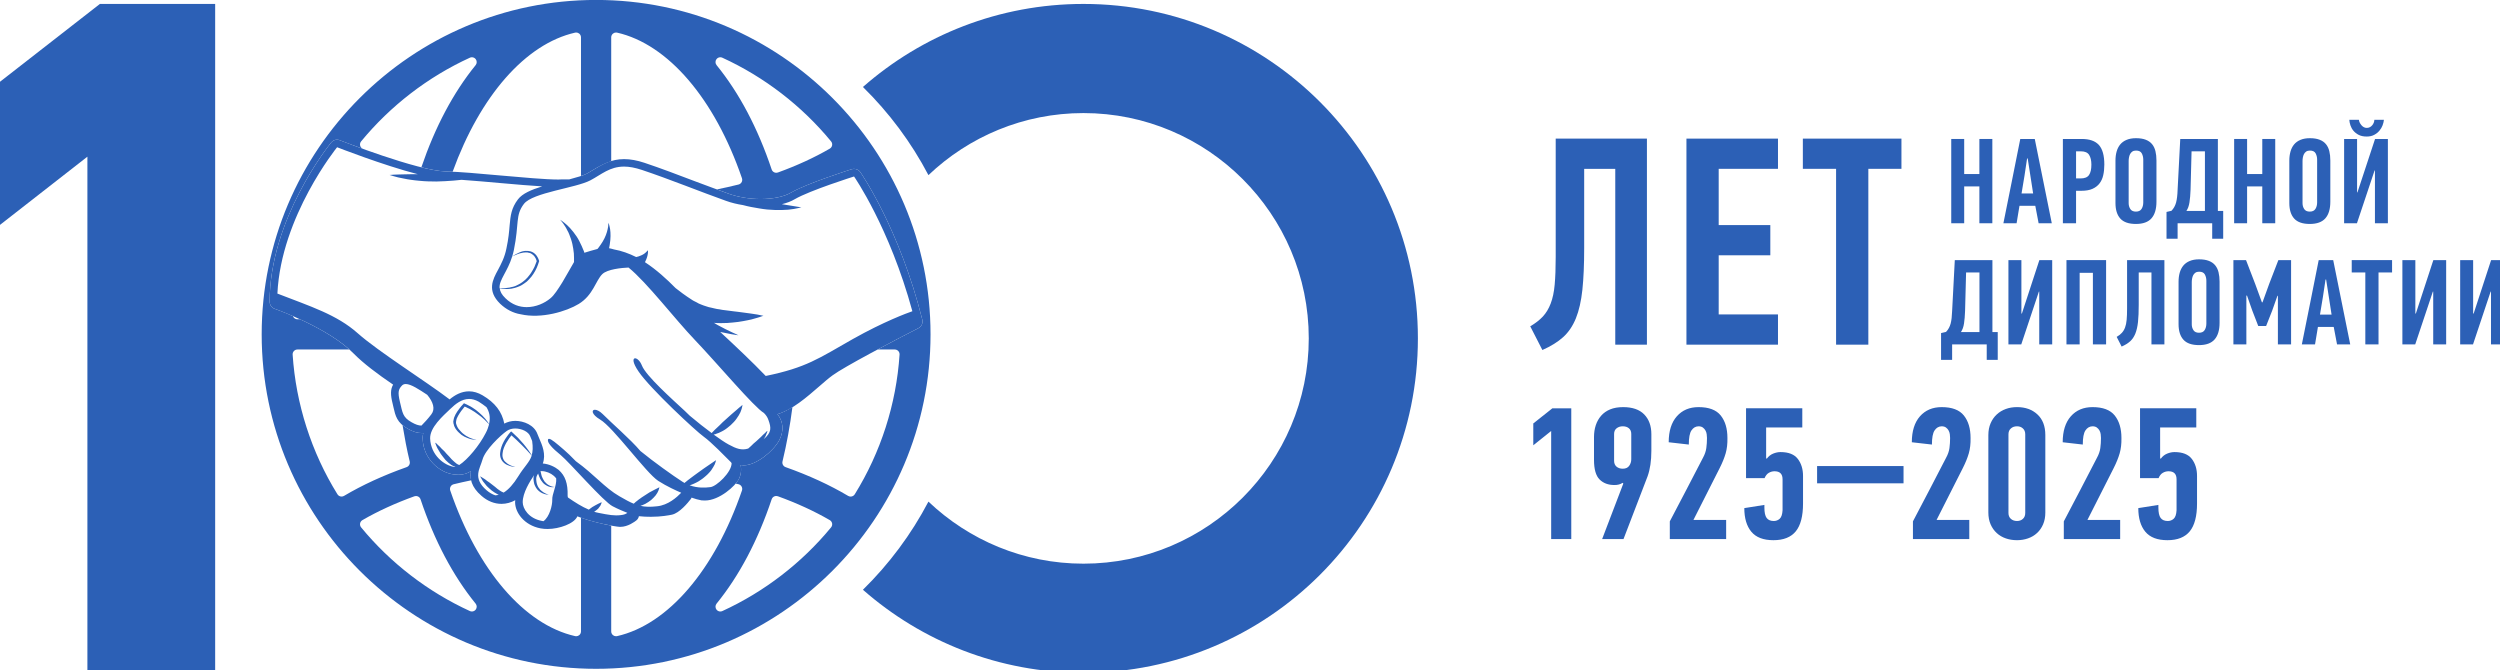 <?xml version="1.0" encoding="UTF-8"?> <svg xmlns="http://www.w3.org/2000/svg" width="235" height="63" viewBox="0 0 235 63" fill="none"><g clip-path="url(#clip0_12519_3975)"><path d="M8.216 63.216V14.727L0 21.139V7.685L9.39 0.37H20.225V63.216H8.216Z" fill="#2C60B6"></path><path d="M101.846 0.37C93.903 0.37 86.649 3.318 81.115 8.177C83.575 10.59 85.659 13.383 87.273 16.462C91.073 12.851 96.203 10.629 101.846 10.629C113.524 10.629 123.024 20.129 123.024 31.807C123.024 43.484 113.524 52.985 101.846 52.985C96.203 52.985 91.073 50.762 87.273 47.152C85.659 50.231 83.575 53.024 81.115 55.437C86.649 60.296 93.903 63.243 101.846 63.243C119.208 63.243 133.282 49.169 133.282 31.807C133.282 14.445 119.208 0.37 101.846 0.37Z" fill="#2C60B6"></path><path d="M86.335 30.846C85.331 31.357 83.892 32.104 82.495 32.852H84.107C84.231 32.852 84.352 32.904 84.438 32.995C84.524 33.087 84.567 33.21 84.559 33.335C84.253 37.977 82.796 42.516 80.346 46.465C80.26 46.603 80.112 46.679 79.96 46.679C79.88 46.679 79.801 46.658 79.728 46.616C78.008 45.593 76.028 44.683 73.845 43.91C73.626 43.832 73.501 43.602 73.555 43.375C73.954 41.718 74.264 40.008 74.489 38.261C74.025 38.546 73.557 38.795 73.08 38.932C73.624 39.605 73.71 40.478 73.266 41.352C72.709 42.425 71.062 43.742 69.918 43.742C69.874 43.742 69.832 43.742 69.789 43.728C69.731 43.728 69.674 43.713 69.617 43.713C69.717 44.171 69.646 44.658 69.445 45.044C69.389 45.158 69.281 45.303 69.15 45.457C69.242 45.48 69.337 45.496 69.428 45.519C69.551 45.551 69.655 45.632 69.715 45.744C69.775 45.855 69.786 45.986 69.745 46.106C67.178 53.591 62.791 58.708 58.009 59.795C57.975 59.803 57.941 59.807 57.908 59.807C57.806 59.807 57.706 59.772 57.625 59.708C57.517 59.622 57.454 59.491 57.454 59.353V49.407C56.663 49.26 55.512 48.988 54.613 48.663V59.353C54.613 59.491 54.551 59.622 54.443 59.708C54.362 59.772 54.262 59.807 54.16 59.807C54.126 59.807 54.092 59.803 54.059 59.795C49.277 58.708 44.89 53.591 42.323 46.108C42.282 45.989 42.293 45.857 42.353 45.745C42.413 45.634 42.517 45.553 42.639 45.521C43.178 45.383 43.735 45.271 44.287 45.15C44.218 44.845 44.223 44.555 44.269 44.285C43.968 44.486 43.596 44.629 43.081 44.629C42.966 44.629 42.837 44.615 42.694 44.601C41.319 44.457 39.788 43.126 39.731 41.251C39.717 41.065 39.746 40.879 39.788 40.707C39.731 40.707 39.688 40.707 39.631 40.707C39.245 40.707 38.83 40.593 38.343 40.307C38.14 40.194 37.98 40.077 37.838 39.958C38.029 41.116 38.243 42.261 38.513 43.376C38.566 43.602 38.441 43.833 38.223 43.91C36.037 44.684 34.057 45.593 32.338 46.614C32.265 46.657 32.185 46.677 32.107 46.677C31.954 46.677 31.806 46.601 31.72 46.462C29.271 42.515 27.815 37.975 27.508 33.335C27.5 33.21 27.544 33.087 27.63 32.995C27.715 32.904 27.836 32.852 27.961 32.852H32.842C31.545 31.689 29.685 30.694 28.202 30.012H27.961C27.836 30.012 27.715 29.959 27.63 29.868C27.587 29.822 27.556 29.769 27.535 29.712C26.543 29.282 25.84 29.033 25.819 29.028C25.533 28.928 25.347 28.656 25.347 28.355C25.347 20.611 30.9 13.684 31.129 13.398C31.272 13.226 31.473 13.126 31.687 13.126C31.773 13.126 31.859 13.155 31.945 13.183C31.97 13.193 32.85 13.537 34.09 13.984C34.083 13.98 34.075 13.977 34.068 13.973C33.953 13.906 33.872 13.792 33.848 13.661C33.825 13.53 33.86 13.395 33.944 13.292C36.695 9.948 40.23 7.227 44.169 5.424C44.229 5.396 44.293 5.382 44.357 5.382C44.494 5.382 44.628 5.445 44.716 5.558C44.845 5.726 44.843 5.959 44.71 6.123C42.611 8.704 40.899 11.939 39.608 15.726C40.505 15.948 41.312 16.102 41.892 16.117C42.086 16.122 42.322 16.135 42.546 16.146C45.138 8.999 49.409 4.125 54.059 3.068C54.092 3.06 54.126 3.056 54.16 3.056C54.262 3.056 54.362 3.091 54.443 3.156C54.551 3.242 54.613 3.372 54.613 3.51V16.542C54.836 16.468 55.034 16.394 55.175 16.318C55.404 16.189 55.619 16.06 55.848 15.917C56.315 15.638 56.836 15.345 57.454 15.155V3.51C57.454 3.372 57.517 3.242 57.625 3.156C57.706 3.091 57.806 3.056 57.908 3.056C57.941 3.056 57.975 3.06 58.009 3.068C62.791 4.156 67.179 9.273 69.745 16.757C69.786 16.877 69.775 17.008 69.715 17.12C69.655 17.231 69.551 17.312 69.428 17.344C68.761 17.516 68.074 17.66 67.387 17.804C67.761 17.943 68.137 18.082 68.486 18.207C69.416 18.536 70.461 18.708 71.492 18.708C72.651 18.708 73.696 18.493 74.354 18.107C75.829 17.248 79.894 15.96 80.065 15.903C80.137 15.889 80.209 15.874 80.28 15.874C80.509 15.874 80.738 15.989 80.867 16.174C81.024 16.404 84.56 21.556 86.692 30.03C86.778 30.359 86.635 30.688 86.335 30.846ZM78.122 49.572C75.372 52.915 71.837 55.635 67.9 57.44C67.838 57.468 67.774 57.481 67.71 57.481C67.573 57.481 67.439 57.419 67.351 57.305C67.222 57.138 67.225 56.904 67.358 56.741C69.496 54.11 71.238 50.81 72.537 46.931C72.576 46.816 72.66 46.72 72.77 46.667C72.833 46.636 72.9 46.622 72.968 46.622C73.02 46.622 73.073 46.631 73.123 46.649C74.902 47.293 76.543 48.047 77.999 48.891C78.115 48.958 78.195 49.072 78.219 49.203C78.242 49.334 78.207 49.469 78.122 49.572ZM44.716 57.305C44.628 57.419 44.494 57.481 44.357 57.481C44.293 57.481 44.229 57.468 44.169 57.44C40.23 55.636 36.695 52.915 33.944 49.572C33.86 49.469 33.825 49.334 33.848 49.203C33.872 49.071 33.953 48.957 34.068 48.891C35.509 48.055 37.151 47.303 38.947 46.653C38.996 46.635 39.048 46.626 39.101 46.626C39.169 46.626 39.236 46.641 39.298 46.671C39.409 46.724 39.492 46.819 39.531 46.935C40.831 50.813 42.573 54.112 44.71 56.741C44.843 56.904 44.845 57.138 44.716 57.305ZM67.351 5.558C67.439 5.445 67.573 5.382 67.71 5.382C67.774 5.382 67.838 5.396 67.899 5.424C71.837 7.227 75.372 9.947 78.122 13.291C78.207 13.394 78.242 13.529 78.219 13.66C78.195 13.791 78.115 13.905 78 13.972C76.547 14.815 74.906 15.569 73.123 16.215C73.073 16.233 73.02 16.242 72.968 16.242C72.9 16.242 72.833 16.227 72.77 16.196C72.66 16.143 72.576 16.048 72.537 15.932C71.238 12.053 69.496 8.753 67.358 6.123C67.225 5.959 67.222 5.726 67.351 5.558ZM56.034 -0.005C38.7 -0.005 24.598 14.097 24.598 31.432C24.598 48.766 38.7 62.868 56.034 62.868C73.368 62.868 87.47 48.766 87.47 31.432C87.47 14.097 73.368 -0.005 56.034 -0.005Z" fill="#2C60B6"></path><path d="M40.547 38.947C40.934 38.446 40.718 37.787 40.16 37.114C39.402 36.613 38.629 36.098 38.142 36.098C37.999 36.098 37.899 36.141 37.813 36.213C37.469 36.571 37.355 36.8 37.598 37.801C37.842 38.789 37.842 39.218 38.686 39.691C39.058 39.906 39.359 40.006 39.616 40.006C39.874 39.748 40.246 39.347 40.547 38.947ZM45.972 39.863C46.129 39.204 45.986 38.689 45.728 38.274C45.513 38.102 45.27 37.93 44.998 37.758C44.669 37.573 44.368 37.501 44.097 37.501C43.41 37.501 42.823 37.959 42.322 38.446C41.62 39.118 40.404 40.177 40.432 41.222C40.49 42.768 41.749 43.785 42.765 43.899C42.78 43.899 42.794 43.899 42.808 43.885C42.679 43.841 42.551 43.785 42.436 43.713C42.236 43.584 42.05 43.412 41.878 43.24C41.721 43.054 41.577 42.854 41.434 42.668C41.319 42.482 41.206 42.295 41.12 42.138C41.048 41.981 40.976 41.838 40.948 41.738C40.919 41.68 40.904 41.637 40.904 41.608C40.919 41.608 40.948 41.637 41.019 41.68C41.091 41.766 41.206 41.866 41.334 41.981C41.449 42.11 41.592 42.267 41.763 42.41C41.907 42.582 42.064 42.754 42.222 42.911C42.379 43.097 42.522 43.255 42.679 43.384C42.823 43.527 42.98 43.641 43.137 43.699C43.137 43.699 43.152 43.713 43.166 43.713C43.953 43.212 45.069 41.866 45.657 40.707C45.814 40.421 45.9 40.149 45.972 39.891C45.957 39.877 45.943 39.877 45.943 39.863L45.814 39.719C45.714 39.619 45.628 39.534 45.528 39.433C45.342 39.262 45.142 39.09 44.927 38.947C44.726 38.789 44.512 38.646 44.282 38.517C44.182 38.46 44.068 38.388 43.953 38.346C43.867 38.288 43.767 38.26 43.681 38.216C43.452 38.489 43.238 38.775 43.066 39.075C42.966 39.233 42.895 39.419 42.88 39.576L42.865 39.648V39.662V39.705V39.777L42.88 39.834C42.895 39.906 42.937 40.006 42.966 40.077C43.008 40.163 43.052 40.249 43.109 40.321C43.166 40.392 43.224 40.464 43.295 40.535C43.352 40.607 43.424 40.664 43.496 40.736C43.567 40.793 43.638 40.85 43.724 40.907C43.796 40.965 43.882 41.008 43.968 41.051C44.053 41.093 44.139 41.151 44.225 41.179C44.325 41.222 44.411 41.251 44.512 41.279C44.598 41.308 44.698 41.337 44.798 41.365C44.698 41.351 44.598 41.351 44.497 41.323C44.397 41.308 44.297 41.294 44.197 41.265C44.111 41.237 44.011 41.194 43.925 41.165C43.825 41.122 43.739 41.079 43.638 41.036C43.553 40.993 43.467 40.922 43.381 40.879C43.309 40.807 43.224 40.75 43.152 40.678C43.08 40.607 42.995 40.535 42.937 40.449C42.865 40.363 42.808 40.278 42.765 40.192C42.708 40.091 42.665 39.991 42.651 39.877L42.622 39.791V39.719L42.608 39.691V39.677V39.662V39.634L42.622 39.548C42.637 39.433 42.665 39.333 42.694 39.233C42.737 39.133 42.78 39.047 42.823 38.947C42.923 38.761 43.037 38.603 43.166 38.431C43.28 38.274 43.41 38.116 43.553 37.973L43.61 37.902L43.696 37.944C43.825 38.002 43.939 38.045 44.053 38.116C44.182 38.174 44.297 38.245 44.411 38.317C44.64 38.46 44.855 38.617 45.056 38.803C45.256 38.975 45.442 39.161 45.614 39.362C45.7 39.462 45.771 39.576 45.857 39.677C45.886 39.734 45.928 39.791 45.957 39.848C45.972 39.848 45.972 39.848 45.972 39.863ZM49.98 42.797C50.08 42.453 50.108 42.052 50.022 41.451C49.965 41.308 49.908 41.165 49.85 41.036C49.693 40.578 49.035 40.278 48.434 40.278C48.147 40.278 47.875 40.349 47.661 40.492C47.002 40.95 45.599 42.31 45.356 43.198C45.113 44.071 44.397 44.929 45.742 46.089C46.014 46.318 46.286 46.475 46.559 46.561C46.673 46.561 46.787 46.532 46.888 46.504C46.859 46.489 46.83 46.489 46.802 46.475C46.601 46.375 46.401 46.246 46.23 46.117C46.058 45.974 45.9 45.831 45.757 45.688C45.628 45.53 45.499 45.373 45.399 45.245C45.313 45.101 45.242 44.987 45.199 44.901C45.156 44.815 45.127 44.772 45.127 44.772C45.127 44.772 45.184 44.801 45.256 44.843C45.342 44.901 45.456 44.972 45.599 45.058C45.714 45.158 45.871 45.273 46.029 45.373C46.186 45.502 46.358 45.63 46.53 45.76C46.673 45.888 46.83 46.017 46.988 46.117C47.116 46.203 47.231 46.261 47.346 46.303C47.803 46.017 48.262 45.516 48.719 44.772C49.292 43.841 49.779 43.456 49.98 42.825C49.679 42.482 49.364 42.153 49.049 41.838C48.877 41.666 48.691 41.495 48.519 41.323C48.376 41.194 48.218 41.051 48.076 40.922C47.99 41.022 47.918 41.122 47.847 41.222C47.747 41.365 47.661 41.508 47.575 41.652C47.489 41.795 47.431 41.952 47.36 42.11C47.303 42.253 47.26 42.425 47.246 42.582C47.231 42.654 47.231 42.739 47.231 42.825C47.231 42.897 47.246 42.968 47.274 43.054C47.317 43.198 47.403 43.341 47.532 43.441C47.761 43.67 48.09 43.813 48.434 43.899C48.262 43.899 48.09 43.856 47.918 43.799C47.747 43.741 47.575 43.67 47.431 43.556C47.288 43.441 47.16 43.298 47.088 43.112C47.045 43.026 47.03 42.926 47.016 42.84C47.002 42.739 47.002 42.654 47.016 42.553C47.03 42.367 47.074 42.196 47.131 42.024C47.188 41.852 47.26 41.68 47.346 41.523C47.431 41.365 47.517 41.208 47.632 41.065C47.732 40.922 47.832 40.778 47.961 40.636L48.047 40.55L48.147 40.636C48.333 40.807 48.505 40.979 48.691 41.151C48.863 41.337 49.02 41.523 49.192 41.709C49.349 41.895 49.507 42.096 49.65 42.295C49.779 42.453 49.879 42.625 49.98 42.797ZM51.912 46.976C51.883 46.447 52.341 45.66 52.284 44.972C52.212 44.872 52.126 44.786 52.04 44.715C51.782 44.486 51.325 44.285 50.91 44.285C50.867 44.285 50.838 44.285 50.809 44.285L50.867 44.529L50.895 44.657C50.91 44.7 50.924 44.758 50.938 44.801C50.981 44.872 51.01 44.958 51.053 45.044C51.096 45.13 51.153 45.201 51.196 45.273C51.224 45.301 51.267 45.344 51.296 45.373C51.325 45.402 51.353 45.43 51.396 45.473C51.425 45.502 51.453 45.53 51.497 45.545C51.539 45.574 51.568 45.602 51.611 45.616C51.697 45.674 51.782 45.702 51.868 45.731C51.968 45.76 52.054 45.774 52.155 45.774C51.968 45.817 51.754 45.802 51.568 45.731C51.468 45.702 51.382 45.645 51.296 45.588C51.253 45.559 51.21 45.545 51.167 45.502C51.138 45.473 51.096 45.444 51.053 45.402C50.981 45.316 50.924 45.245 50.867 45.158C50.795 45.073 50.766 44.972 50.724 44.886C50.695 44.843 50.68 44.786 50.666 44.743L50.609 44.6L50.594 44.514C50.566 44.543 50.537 44.572 50.523 44.614C50.466 44.7 50.423 44.801 50.408 44.915C50.395 45.029 50.408 45.144 50.423 45.258C50.423 45.316 50.451 45.373 50.451 45.416C50.466 45.488 50.495 45.545 50.508 45.602C50.537 45.645 50.552 45.702 50.58 45.76C50.609 45.802 50.638 45.86 50.68 45.903C50.738 46.003 50.824 46.089 50.924 46.16C51.11 46.318 51.339 46.432 51.582 46.504C51.325 46.504 51.067 46.418 50.838 46.289C50.724 46.217 50.609 46.132 50.523 46.032C50.48 45.974 50.437 45.917 50.395 45.86C50.365 45.817 50.337 45.745 50.294 45.674C50.265 45.616 50.251 45.559 50.223 45.502C50.208 45.416 50.194 45.373 50.179 45.301C50.165 45.23 50.151 45.158 50.151 45.087C50.137 45.029 50.151 44.958 50.151 44.886C50.165 44.801 50.179 44.729 50.208 44.657C49.808 45.258 49.135 46.318 49.135 47.206C49.135 47.806 49.693 48.737 50.938 48.966C50.981 48.98 51.038 48.98 51.081 48.995C51.654 48.593 51.926 47.506 51.912 46.976ZM71.792 41.279C72.551 40.636 72.493 40.206 72.236 39.49C72.15 39.218 71.992 39.004 71.806 38.818C70.905 38.302 67.427 34.166 65.323 31.962C63.419 29.972 60.814 26.551 59.082 25.149C58.438 25.177 57.093 25.306 56.62 25.764C55.991 26.379 55.762 27.739 54.402 28.57C53.257 29.271 50.895 29.987 48.949 29.543C48.233 29.428 47.575 29.084 47.016 28.555C45.757 27.324 46.315 26.279 46.816 25.363C47.102 24.82 47.431 24.218 47.603 23.36C47.803 22.429 47.861 21.742 47.904 21.198C47.99 20.254 48.061 19.567 48.691 18.736C49.106 18.192 49.951 17.834 50.967 17.52C48.777 17.391 45.671 17.062 43.381 16.904C43.152 16.933 42.908 16.947 42.651 16.976C42.136 17.019 41.577 17.048 41.019 17.062C40.475 17.062 39.917 17.048 39.387 16.99C39.13 16.976 38.887 16.933 38.643 16.904C38.414 16.876 38.185 16.833 37.985 16.79C37.569 16.718 37.226 16.633 36.997 16.561C36.769 16.489 36.625 16.447 36.625 16.447C36.625 16.447 36.769 16.432 37.012 16.418C37.255 16.418 37.598 16.389 38.013 16.389C38.214 16.389 38.443 16.375 38.686 16.375C38.872 16.375 39.073 16.375 39.273 16.375C35.996 15.53 31.687 13.841 31.687 13.841C31.687 13.841 26.42 20.325 26.076 27.596C29.168 28.799 31.659 29.572 33.634 31.332C35.552 33.035 40.003 35.826 42.264 37.544C42.765 37.129 43.366 36.785 44.097 36.785C44.512 36.785 44.941 36.914 45.356 37.157C46.53 37.844 47.188 38.703 47.403 39.819C47.703 39.662 48.047 39.562 48.434 39.562C49.221 39.562 50.223 39.949 50.523 40.807C50.566 40.922 50.638 41.065 50.695 41.222C50.967 41.852 51.339 42.697 51.024 43.569C51.611 43.613 52.184 43.899 52.513 44.171C53.128 44.715 53.386 45.43 53.357 46.604C53.357 46.661 53.371 46.704 53.386 46.762C54.044 47.219 54.702 47.635 55.347 47.906C55.361 47.892 55.375 47.878 55.404 47.864C55.49 47.806 55.59 47.734 55.676 47.663C55.776 47.606 55.89 47.549 55.976 47.491C56.076 47.434 56.177 47.391 56.248 47.348C56.334 47.306 56.406 47.277 56.463 47.248C56.52 47.219 56.549 47.206 56.549 47.206C56.549 47.206 56.535 47.248 56.535 47.306C56.506 47.363 56.477 47.434 56.435 47.535C56.377 47.62 56.306 47.706 56.234 47.806C56.148 47.892 56.034 47.978 55.934 48.05C55.905 48.078 55.876 48.092 55.848 48.107C55.976 48.15 56.12 48.178 56.248 48.207C57.236 48.407 57.765 48.493 58.338 48.422C58.681 48.394 58.867 48.293 58.968 48.207C58.61 48.064 58.08 47.849 57.593 47.591C56.764 47.191 53.543 43.469 52.713 42.782C51.897 42.124 51.425 41.594 51.511 41.323C51.525 41.265 51.553 41.251 51.611 41.251C51.811 41.251 52.298 41.666 53.028 42.295C53.3 42.525 53.686 42.897 54.13 43.355C55.848 44.586 56.849 45.86 58.224 46.647C58.767 46.962 59.182 47.191 59.569 47.348C59.598 47.319 59.626 47.291 59.669 47.262C59.726 47.206 59.784 47.148 59.855 47.105C59.927 47.048 59.998 46.99 60.07 46.933C60.156 46.89 60.227 46.818 60.313 46.762C60.385 46.718 60.471 46.661 60.556 46.604C60.628 46.547 60.714 46.504 60.8 46.447C60.886 46.389 60.972 46.346 61.043 46.289C61.201 46.203 61.358 46.117 61.501 46.046C61.773 45.903 61.988 45.802 61.988 45.802C61.988 45.802 61.974 45.86 61.945 45.96C61.916 46.06 61.873 46.189 61.787 46.332C61.702 46.489 61.587 46.633 61.429 46.79C61.358 46.862 61.287 46.933 61.201 47.005C61.115 47.062 61.029 47.134 60.943 47.191C60.843 47.248 60.757 47.306 60.657 47.363C60.571 47.406 60.471 47.449 60.37 47.491C60.313 47.506 60.256 47.535 60.199 47.549C60.642 47.649 61.115 47.663 61.758 47.591C62.804 47.491 63.634 46.733 64.035 46.318C63.562 46.117 62.675 45.717 61.873 45.201C60.728 44.457 57.651 40.163 56.406 39.433C55.59 38.947 55.59 38.517 55.919 38.517C56.091 38.517 56.363 38.632 56.649 38.918C57.436 39.719 59.254 41.279 60.199 42.396C61.401 43.384 63.304 44.743 64.135 45.273C64.207 45.316 64.278 45.358 64.349 45.402C64.378 45.358 64.421 45.33 64.464 45.301C64.536 45.245 64.622 45.158 64.708 45.101C64.808 45.029 64.894 44.958 64.993 44.886C65.094 44.815 65.18 44.743 65.28 44.672C65.394 44.6 65.495 44.514 65.595 44.443C65.695 44.371 65.795 44.3 65.896 44.228C65.996 44.142 66.11 44.085 66.196 44.013C66.396 43.87 66.582 43.741 66.74 43.641C66.912 43.527 67.04 43.441 67.14 43.369C67.241 43.298 67.312 43.255 67.312 43.255C67.312 43.255 67.298 43.326 67.255 43.456C67.226 43.569 67.155 43.741 67.04 43.913C66.94 44.099 66.797 44.3 66.611 44.486C66.525 44.572 66.439 44.672 66.325 44.758C66.225 44.858 66.11 44.929 66.01 45.015C65.896 45.101 65.781 45.173 65.666 45.245C65.552 45.316 65.423 45.373 65.308 45.43C65.194 45.488 65.079 45.53 64.965 45.574C64.922 45.588 64.879 45.602 64.822 45.616C65.609 45.903 66.31 45.846 66.782 45.788C67.341 45.731 68.772 44.4 68.772 43.541C68.743 43.484 68.701 43.427 68.644 43.384C68.228 42.968 66.854 41.551 66.153 41.051C65.437 40.55 61.086 36.499 60.027 34.925C59.426 34.051 59.483 33.679 59.698 33.679C59.884 33.679 60.17 33.923 60.342 34.366C60.728 35.34 63.19 37.529 64.378 38.632C64.55 38.789 64.708 38.947 64.836 39.075C65.552 39.677 66.253 40.234 66.897 40.707C66.969 40.636 67.069 40.521 67.184 40.406C67.255 40.349 67.327 40.263 67.413 40.192C67.498 40.106 67.57 40.034 67.67 39.949C67.756 39.863 67.842 39.777 67.928 39.691C68.028 39.605 68.114 39.519 68.214 39.433C68.314 39.347 68.4 39.262 68.5 39.175C68.586 39.09 68.686 39.018 68.772 38.932C68.944 38.775 69.116 38.632 69.273 38.503C69.416 38.374 69.545 38.26 69.646 38.188C69.731 38.102 69.789 38.059 69.789 38.059C69.789 38.059 69.789 38.13 69.76 38.26C69.731 38.374 69.688 38.545 69.602 38.746C69.516 38.932 69.388 39.147 69.23 39.362C69.159 39.462 69.073 39.576 68.987 39.662C68.887 39.762 68.787 39.863 68.686 39.963C68.586 40.049 68.486 40.135 68.372 40.221C68.271 40.306 68.157 40.378 68.042 40.449C67.942 40.521 67.813 40.564 67.713 40.621C67.613 40.678 67.498 40.722 67.398 40.75C67.284 40.807 67.184 40.836 67.084 40.85C67.641 41.251 68.114 41.58 68.486 41.78C69.216 42.181 69.717 42.353 70.318 42.167C70.332 42.153 70.347 42.153 70.361 42.138C70.519 42.01 70.676 41.852 70.834 41.694C71.005 41.551 71.177 41.408 71.32 41.265C71.477 41.122 71.621 40.993 71.735 40.864C71.864 40.764 71.964 40.65 72.036 40.578C72.093 40.521 72.122 40.492 72.136 40.506C72.136 40.535 72.122 40.578 72.107 40.636C72.078 40.722 72.021 40.864 71.95 41.022C71.907 41.108 71.85 41.194 71.792 41.279ZM86.692 30.029C86.778 30.358 86.635 30.688 86.335 30.846C84.001 32.034 79.321 34.495 78.262 35.282C77.904 35.54 77.475 35.912 77.031 36.299C75.829 37.343 74.469 38.532 73.08 38.932C73.624 39.605 73.71 40.478 73.266 41.351C72.709 42.425 71.062 43.741 69.918 43.741C69.874 43.741 69.832 43.741 69.789 43.727C69.731 43.727 69.674 43.713 69.617 43.713C69.717 44.171 69.646 44.657 69.445 45.044C69.144 45.66 67.627 47.048 66.267 47.048C66.153 47.048 66.053 47.048 65.938 47.034C65.623 46.976 65.323 46.89 65.008 46.776C64.993 46.818 64.965 46.847 64.951 46.89C64.65 47.277 63.877 48.222 63.162 48.379C62.89 48.436 62.16 48.579 61.186 48.579C60.8 48.579 60.428 48.565 60.056 48.522C60.027 48.679 59.941 48.823 59.812 48.923C59.684 49.023 59.025 49.524 58.324 49.524C58.295 49.524 58.266 49.524 58.238 49.524C57.723 49.495 55.561 49.066 54.273 48.536C53.987 49.223 52.57 49.724 51.482 49.724C51.253 49.724 51.024 49.71 50.809 49.667C49.263 49.366 48.419 48.178 48.419 47.206C48.419 47.148 48.419 47.091 48.434 47.019C48.047 47.234 47.603 47.363 47.145 47.363C46.473 47.363 45.828 47.105 45.27 46.618C44.269 45.76 44.154 44.958 44.269 44.285C43.968 44.486 43.596 44.629 43.08 44.629C42.966 44.629 42.837 44.614 42.694 44.6C41.319 44.457 39.788 43.126 39.731 41.251C39.717 41.065 39.746 40.879 39.788 40.707C39.731 40.707 39.688 40.707 39.631 40.707C39.245 40.707 38.83 40.592 38.342 40.306C37.312 39.734 37.169 39.09 36.983 38.274C36.954 38.174 36.94 38.074 36.911 37.959C36.697 37.114 36.697 36.599 36.954 36.156C35.48 35.154 34.149 34.152 33.247 33.236C30.914 30.831 25.876 29.042 25.819 29.028C25.532 28.927 25.347 28.655 25.347 28.355C25.347 20.612 30.9 13.684 31.129 13.398C31.272 13.226 31.473 13.126 31.687 13.126C31.773 13.126 31.858 13.154 31.945 13.183C32.016 13.212 39.245 16.046 41.892 16.117C43.152 16.145 45.098 16.317 46.974 16.489C49.092 16.675 51.282 16.876 52.498 16.876C52.613 16.876 52.727 16.862 52.813 16.862C52.971 16.862 53.128 16.862 53.3 16.862C53.371 16.862 53.443 16.862 53.514 16.862C54.202 16.675 54.831 16.504 55.175 16.317C55.404 16.189 55.618 16.06 55.848 15.917C56.592 15.473 57.436 14.957 58.667 14.957C59.254 14.957 59.884 15.072 60.571 15.301C62.074 15.802 63.734 16.432 65.351 17.048C66.468 17.463 67.527 17.863 68.486 18.207C69.416 18.536 70.461 18.708 71.492 18.708C72.651 18.708 73.696 18.493 74.354 18.106C75.829 17.248 79.894 15.96 80.065 15.902C80.137 15.888 80.209 15.874 80.28 15.874C80.509 15.874 80.738 15.988 80.867 16.174C81.024 16.403 84.56 21.556 86.692 30.029ZM73.496 19.195C73.71 19.237 73.925 19.266 74.111 19.294C74.483 19.352 74.784 19.395 74.998 19.438C75.213 19.466 75.328 19.495 75.328 19.495C75.328 19.495 75.213 19.524 74.998 19.567C74.784 19.624 74.483 19.667 74.111 19.71C73.739 19.738 73.295 19.753 72.837 19.738C72.608 19.724 72.365 19.71 72.122 19.695C71.878 19.667 71.635 19.638 71.391 19.595C70.848 19.51 70.318 19.409 69.846 19.28C69.302 19.195 68.758 19.066 68.242 18.879C65.91 18.05 62.875 16.818 60.342 15.974C59.698 15.76 59.14 15.659 58.667 15.659C57.308 15.659 56.535 16.403 55.504 16.947C54.13 17.677 50.08 18.092 49.249 19.166C48.419 20.254 48.82 20.984 48.304 23.503C48.262 23.717 48.204 23.918 48.147 24.104C47.703 25.55 46.902 26.308 46.959 27.081H47.116C47.217 27.096 47.331 27.081 47.431 27.081C47.532 27.081 47.632 27.067 47.732 27.052C47.832 27.052 47.932 27.024 48.032 26.995C48.133 26.981 48.233 26.952 48.333 26.924C48.434 26.895 48.519 26.852 48.605 26.809C48.706 26.766 48.791 26.709 48.877 26.666C48.963 26.623 49.049 26.551 49.135 26.494C49.206 26.437 49.278 26.379 49.364 26.308L49.578 26.093L49.764 25.864C49.822 25.778 49.894 25.707 49.936 25.621C50.051 25.449 50.151 25.263 50.237 25.091L50.351 24.805L50.451 24.548C50.437 24.505 50.423 24.462 50.408 24.419C50.395 24.362 50.365 24.304 50.337 24.261C50.309 24.218 50.28 24.161 50.251 24.118C50.208 24.075 50.179 24.032 50.137 23.989C50.093 23.947 50.051 23.918 50.008 23.889C49.965 23.846 49.908 23.832 49.865 23.803C49.808 23.775 49.75 23.775 49.693 23.761C49.636 23.732 49.578 23.732 49.521 23.732C49.464 23.732 49.407 23.717 49.349 23.732L49.178 23.746C49.106 23.761 49.049 23.775 48.992 23.789C48.934 23.803 48.877 23.803 48.82 23.832L48.648 23.889C48.591 23.918 48.534 23.932 48.476 23.961L48.147 24.104L48.448 23.918C48.505 23.875 48.562 23.861 48.62 23.832L48.791 23.746C48.848 23.717 48.906 23.703 48.963 23.674C49.02 23.66 49.092 23.631 49.149 23.617L49.335 23.589C49.407 23.574 49.464 23.589 49.536 23.589C49.593 23.574 49.664 23.589 49.722 23.603C49.793 23.617 49.865 23.617 49.922 23.646C49.98 23.674 50.051 23.689 50.108 23.732C50.165 23.761 50.223 23.803 50.265 23.846C50.323 23.889 50.365 23.947 50.408 23.989C50.451 24.047 50.48 24.104 50.523 24.161C50.552 24.218 50.58 24.276 50.609 24.333C50.638 24.404 50.652 24.462 50.68 24.533V24.562L50.666 24.59L50.566 24.891L50.451 25.177C50.408 25.277 50.351 25.378 50.309 25.464C50.251 25.564 50.194 25.65 50.137 25.75C50.08 25.836 50.008 25.922 49.951 26.008L49.736 26.251C49.664 26.323 49.593 26.408 49.507 26.48C49.421 26.537 49.335 26.608 49.249 26.666C49.163 26.723 49.063 26.794 48.977 26.838C48.877 26.88 48.777 26.938 48.677 26.966C48.576 26.995 48.476 27.052 48.376 27.067C48.262 27.096 48.162 27.124 48.061 27.138C47.961 27.138 47.847 27.167 47.747 27.167C47.632 27.167 47.532 27.167 47.431 27.152C47.317 27.152 47.217 27.152 47.116 27.124L46.974 27.096C47.002 27.396 47.16 27.697 47.517 28.04C48.133 28.641 48.834 28.87 49.507 28.87C50.38 28.87 51.196 28.498 51.74 28.04C52.083 27.768 52.469 27.167 52.87 26.523C53.257 25.879 53.644 25.163 53.958 24.634C53.958 24.519 53.958 24.39 53.958 24.261C53.958 24.118 53.944 23.989 53.944 23.832C53.915 23.689 53.915 23.546 53.887 23.388C53.858 23.245 53.83 23.088 53.801 22.93C53.772 22.773 53.715 22.629 53.672 22.472C53.629 22.329 53.572 22.186 53.514 22.043C53.458 21.9 53.4 21.771 53.328 21.656C53.271 21.527 53.2 21.413 53.142 21.313C53.014 21.098 52.885 20.941 52.799 20.826C52.699 20.712 52.642 20.654 52.642 20.654C52.642 20.654 52.713 20.697 52.842 20.783C52.956 20.869 53.128 20.998 53.314 21.169C53.4 21.256 53.5 21.356 53.6 21.456C53.701 21.57 53.801 21.685 53.901 21.814C54.001 21.942 54.101 22.086 54.202 22.229C54.287 22.372 54.388 22.515 54.459 22.673C54.545 22.83 54.617 22.988 54.688 23.145C54.76 23.302 54.817 23.474 54.888 23.617C54.903 23.66 54.917 23.703 54.931 23.761C55.275 23.66 55.733 23.503 56.162 23.402C56.206 23.36 56.234 23.302 56.277 23.26C56.406 23.088 56.535 22.902 56.649 22.715C56.892 22.315 57.05 21.885 57.122 21.527C57.164 21.356 57.179 21.213 57.179 21.112C57.193 20.998 57.193 20.941 57.193 20.941C57.193 20.941 57.208 20.998 57.25 21.098C57.279 21.198 57.322 21.356 57.35 21.542C57.408 21.914 57.408 22.429 57.322 22.945C57.308 23.073 57.279 23.202 57.25 23.331C57.379 23.36 57.537 23.388 57.708 23.445C58.438 23.574 59.14 23.832 59.798 24.161C59.812 24.161 59.841 24.161 59.855 24.146C59.956 24.133 60.07 24.09 60.17 24.047C60.37 23.975 60.571 23.861 60.7 23.732C60.843 23.617 60.9 23.517 60.9 23.517C60.9 23.517 60.929 23.631 60.9 23.832C60.872 24.032 60.8 24.304 60.671 24.548C60.657 24.59 60.642 24.619 60.628 24.648C61.702 25.349 62.675 26.237 63.505 27.081C63.719 27.238 63.935 27.41 64.163 27.582C64.45 27.782 64.736 27.997 65.022 28.169C65.094 28.212 65.165 28.269 65.237 28.298C65.308 28.34 65.394 28.384 65.466 28.412C65.609 28.512 65.766 28.57 65.91 28.627C66.067 28.699 66.225 28.741 66.396 28.799C66.554 28.856 66.711 28.899 66.883 28.927L67.126 28.985C67.226 28.999 67.298 29.028 67.384 29.042C67.555 29.056 67.727 29.099 67.899 29.128C68.242 29.156 68.572 29.228 68.901 29.256C69.23 29.285 69.531 29.342 69.817 29.371C70.39 29.443 70.876 29.514 71.22 29.572C71.391 29.6 71.52 29.629 71.621 29.657C71.707 29.672 71.764 29.686 71.764 29.686C71.764 29.686 71.707 29.7 71.621 29.729C71.535 29.758 71.406 29.815 71.234 29.858C71.062 29.901 70.862 29.958 70.633 30.029C70.404 30.087 70.132 30.129 69.846 30.187C69.545 30.244 69.23 30.287 68.887 30.316C68.558 30.358 68.186 30.373 67.813 30.373C67.613 30.387 67.427 30.358 67.226 30.358C67.184 30.358 67.155 30.345 67.112 30.345C67.226 30.416 67.341 30.473 67.442 30.545C67.928 30.817 68.443 31.06 68.829 31.246C69.116 31.375 69.316 31.461 69.416 31.518C69.316 31.504 69.087 31.475 68.772 31.418C68.472 31.361 68.1 31.289 67.699 31.203C69.044 32.449 70.704 34.008 71.978 35.34C75.8 34.552 76.93 33.708 80.18 31.862C83.085 30.23 85.261 29.428 85.762 29.256C83.615 21.37 80.28 16.589 80.28 16.589C80.28 16.589 76.144 17.892 74.712 18.722C74.383 18.923 73.953 19.08 73.496 19.195Z" fill="#2C60B6"></path><path d="M144.129 41.857V39.804L145.922 38.381H147.7V50.674H145.81V40.511L144.129 41.857Z" fill="#2C60B6"></path><path d="M151.725 43.318C151.725 43.554 151.803 43.736 151.955 43.866C152.108 43.994 152.304 44.059 152.54 44.059C152.812 44.059 153.013 43.969 153.143 43.788C153.273 43.607 153.339 43.399 153.339 43.163V40.795C153.339 40.559 153.264 40.381 153.117 40.257C152.971 40.134 152.777 40.072 152.54 40.072C152.315 40.072 152.123 40.134 151.964 40.257C151.805 40.381 151.725 40.559 151.725 40.795V43.318ZM149.836 43.226V41.084C149.836 40.682 149.892 40.309 150.004 39.969C150.116 39.631 150.284 39.333 150.508 39.077C150.732 38.82 151.015 38.622 151.357 38.48C151.697 38.34 152.104 38.269 152.576 38.269C153.451 38.269 154.112 38.499 154.559 38.959C155.004 39.419 155.228 40.037 155.228 40.813V42.384C155.228 43.316 155.109 44.111 154.873 44.773L152.609 50.674H150.6L152.592 45.455L152.524 45.386C152.311 45.529 152.052 45.598 151.748 45.592C151.173 45.592 150.711 45.419 150.361 45.07C150.011 44.722 149.836 44.107 149.836 43.226Z" fill="#2C60B6"></path><path d="M156.858 41.572C156.858 40.527 157.112 39.714 157.62 39.136C158.129 38.558 158.809 38.269 159.665 38.269C160.636 38.269 161.33 38.532 161.75 39.058C162.169 39.584 162.378 40.287 162.378 41.168C162.39 41.708 162.334 42.191 162.212 42.617C162.088 43.042 161.905 43.497 161.66 43.98L159.185 48.871H162.258V50.674H156.962V49.008C157.492 48.008 158.016 47.011 158.53 46.015C159.046 45.02 159.565 44.023 160.084 43.022C160.25 42.717 160.354 42.414 160.394 42.117C160.434 41.817 160.456 41.501 160.456 41.168C160.456 41.063 160.446 40.947 160.429 40.818C160.412 40.688 160.373 40.571 160.313 40.464C160.253 40.357 160.172 40.267 160.069 40.188C159.966 40.11 159.825 40.072 159.648 40.072C159.378 40.083 159.161 40.213 158.996 40.46C158.829 40.708 158.748 41.151 158.748 41.788L156.858 41.572Z" fill="#2C60B6"></path><path d="M163.965 47.762L165.853 47.462V47.71C165.853 48.169 165.922 48.494 166.064 48.687C166.204 48.878 166.428 48.974 166.738 48.974C166.949 48.974 167.134 48.904 167.292 48.763C167.448 48.623 167.538 48.356 167.561 47.96V45.055C167.561 44.551 167.309 44.299 166.806 44.299C166.617 44.299 166.438 44.348 166.269 44.445C166.101 44.543 165.968 44.71 165.87 44.945H164.128V38.38H169.416V40.184H166.017V43.09C166.029 43.09 166.037 43.094 166.042 43.1C166.048 43.105 166.062 43.108 166.085 43.108C166.241 42.895 166.436 42.739 166.673 42.641C166.912 42.545 167.141 42.495 167.364 42.495C168.124 42.495 168.666 42.709 168.993 43.136C169.321 43.563 169.485 44.098 169.485 44.741V47.33C169.485 48.516 169.257 49.389 168.805 49.943C168.352 50.499 167.65 50.778 166.702 50.778C165.754 50.778 165.061 50.511 164.622 49.979C164.184 49.449 163.965 48.71 163.965 47.762Z" fill="#2C60B6"></path><path d="M170.807 45.432V43.809H178.932V45.432H170.807Z" fill="#2C60B6"></path><path d="M179.712 41.572C179.712 40.527 179.967 39.714 180.473 39.136C180.983 38.558 181.664 38.269 182.52 38.269C183.489 38.269 184.185 38.532 184.604 39.058C185.024 39.584 185.233 40.287 185.233 41.168C185.245 41.708 185.189 42.191 185.067 42.617C184.943 43.042 184.759 43.497 184.515 43.98L182.039 48.871H185.113V50.674H179.816V49.008C180.347 48.008 180.869 47.011 181.385 46.015C181.901 45.02 182.419 44.023 182.937 43.022C183.104 42.717 183.208 42.414 183.249 42.117C183.289 41.817 183.309 41.501 183.309 41.168C183.309 41.063 183.301 40.947 183.284 40.818C183.265 40.688 183.228 40.571 183.168 40.464C183.108 40.357 183.027 40.267 182.923 40.188C182.82 40.11 182.68 40.072 182.503 40.072C182.233 40.083 182.016 40.213 181.851 40.46C181.684 40.708 181.601 41.151 181.601 41.788L179.712 41.572Z" fill="#2C60B6"></path><path d="M188.795 48.218C188.795 48.454 188.869 48.637 189.023 48.773C189.173 48.906 189.365 48.974 189.6 48.974C189.824 48.974 190.008 48.906 190.153 48.773C190.301 48.637 190.373 48.454 190.373 48.218V40.827C190.373 40.593 190.301 40.408 190.153 40.274C190.008 40.139 189.824 40.072 189.6 40.072C189.365 40.072 189.173 40.139 189.023 40.274C188.869 40.408 188.795 40.593 188.795 40.827V48.218ZM186.905 48.18V40.9C186.905 40.486 186.976 40.115 187.117 39.787C187.259 39.459 187.452 39.183 187.695 38.959C187.936 38.734 188.22 38.563 188.543 38.445C188.867 38.327 189.219 38.268 189.6 38.268C190.388 38.268 191.028 38.499 191.521 38.959C192.016 39.418 192.261 40.066 192.261 40.9V48.18C192.261 48.594 192.192 48.964 192.051 49.289C191.911 49.614 191.72 49.887 191.477 50.108C191.237 50.33 190.955 50.496 190.631 50.608C190.307 50.721 189.963 50.778 189.6 50.778C189.219 50.778 188.867 50.721 188.543 50.608C188.22 50.496 187.936 50.33 187.695 50.108C187.452 49.887 187.259 49.614 187.117 49.289C186.976 48.964 186.905 48.594 186.905 48.18Z" fill="#2C60B6"></path><path d="M193.894 41.572C193.894 40.527 194.147 39.714 194.655 39.136C195.164 38.558 195.846 38.269 196.7 38.269C197.671 38.269 198.366 38.532 198.786 39.058C199.204 39.584 199.415 40.287 199.415 41.168C199.426 41.708 199.37 42.191 199.248 42.617C199.124 43.042 198.94 43.497 198.696 43.98L196.22 48.871H199.295V50.674H193.998V49.008C194.528 48.008 195.051 47.011 195.567 46.015C196.083 45.02 196.6 44.023 197.119 43.022C197.286 42.717 197.39 42.414 197.43 42.117C197.471 41.817 197.491 41.501 197.491 41.168C197.491 41.063 197.482 40.947 197.466 40.818C197.447 40.688 197.41 40.571 197.35 40.464C197.29 40.357 197.207 40.267 197.104 40.188C197.002 40.11 196.862 40.072 196.684 40.072C196.415 40.083 196.196 40.213 196.031 40.46C195.864 40.708 195.783 41.151 195.783 41.788L193.894 41.572Z" fill="#2C60B6"></path><path d="M201 47.762L202.888 47.462V47.71C202.888 48.169 202.959 48.494 203.099 48.687C203.24 48.878 203.464 48.974 203.773 48.974C203.984 48.974 204.169 48.904 204.327 48.763C204.483 48.623 204.575 48.356 204.596 47.96V45.055C204.596 44.551 204.345 44.299 203.841 44.299C203.652 44.299 203.473 44.348 203.305 44.445C203.137 44.543 203.003 44.71 202.907 44.945H201.163V38.38H206.451V40.184H203.052V43.09C203.064 43.09 203.073 43.094 203.079 43.1C203.084 43.105 203.097 43.108 203.121 43.108C203.276 42.895 203.472 42.739 203.708 42.641C203.947 42.545 204.176 42.495 204.4 42.495C205.159 42.495 205.701 42.709 206.029 43.136C206.357 43.563 206.521 44.098 206.521 44.741V47.33C206.521 48.516 206.293 49.389 205.84 49.943C205.387 50.499 204.687 50.778 203.739 50.778C202.791 50.778 202.096 50.511 201.657 49.979C201.219 49.449 201 48.71 201 47.762Z" fill="#2C60B6"></path><path d="M143.843 30.673C144.323 30.393 144.717 30.086 145.027 29.756C145.333 29.425 145.581 29.017 145.765 28.532C145.952 28.047 146.077 27.456 146.14 26.758C146.203 26.061 146.236 25.196 146.236 24.162V13.031H154.811V32.398H151.835V15.871H148.913V23.326C148.913 24.884 148.856 26.192 148.743 27.251C148.629 28.311 148.425 29.202 148.132 29.926C147.836 30.65 147.437 31.239 146.935 31.692C146.432 32.145 145.781 32.549 144.984 32.901L143.843 30.673Z" fill="#2C60B6"></path><path d="M158.526 32.398V13.03H167.13V15.87H161.557V21.158H166.41V23.997H161.557V29.556H167.13V32.398H158.526Z" fill="#2C60B6"></path><path d="M169.468 15.87V13.03H178.736V15.87H175.624V32.398H172.592V15.87H169.468Z" fill="#2C60B6"></path><path d="M183.417 20.986V13.063H184.634V16.36H186.062V13.063H187.28V20.986H186.062V17.523H184.634V20.986H183.417Z" fill="#2C60B6"></path><path d="M190.026 18.184H191.115L190.603 14.893H190.547C190.474 15.435 190.391 15.979 190.302 16.523C190.211 17.067 190.119 17.621 190.026 18.184ZM188.32 20.986C188.587 19.66 188.854 18.34 189.116 17.024C189.38 15.71 189.643 14.39 189.906 13.063H191.268L192.868 20.986H191.63L191.318 19.346H189.832C189.788 19.611 189.743 19.884 189.696 20.162C189.65 20.441 189.604 20.715 189.56 20.986H188.32Z" fill="#2C60B6"></path><path d="M195.15 16.772H195.583C195.959 16.772 196.22 16.665 196.368 16.45C196.516 16.235 196.59 15.912 196.59 15.479C196.59 15.095 196.52 14.79 196.379 14.563C196.239 14.338 195.98 14.224 195.604 14.224H195.15V16.772ZM193.911 20.986V13.063H195.683C196.419 13.063 196.958 13.252 197.298 13.631C197.638 14.01 197.807 14.622 197.807 15.468C197.807 15.836 197.772 16.173 197.703 16.474C197.635 16.777 197.516 17.036 197.347 17.251C197.179 17.467 196.958 17.635 196.684 17.755C196.411 17.874 196.068 17.934 195.655 17.934H195.15V20.986H193.911Z" fill="#2C60B6"></path><path d="M200.094 19.098C200.094 19.301 200.144 19.485 200.25 19.648C200.352 19.809 200.528 19.891 200.775 19.891C201.027 19.891 201.203 19.806 201.308 19.636C201.415 19.467 201.467 19.261 201.467 19.022V15.006C201.467 14.788 201.419 14.591 201.326 14.416C201.232 14.24 201.051 14.153 200.786 14.153C200.642 14.153 200.526 14.185 200.434 14.249C200.344 14.314 200.274 14.394 200.227 14.488C200.179 14.582 200.144 14.688 200.124 14.806C200.103 14.925 200.094 15.032 200.094 15.128V19.098ZM198.854 19.085V15.098C198.854 14.787 198.89 14.502 198.963 14.244C199.035 13.988 199.147 13.766 199.3 13.58C199.454 13.395 199.652 13.25 199.902 13.146C200.148 13.042 200.443 12.99 200.786 12.99C201.148 12.99 201.454 13.039 201.702 13.136C201.95 13.232 202.147 13.37 202.296 13.552C202.444 13.734 202.55 13.954 202.612 14.212C202.675 14.469 202.707 14.761 202.707 15.086V18.956C202.707 19.646 202.551 20.168 202.24 20.522C201.93 20.875 201.44 21.052 200.775 21.052C200.104 21.052 199.618 20.884 199.311 20.547C199.007 20.21 198.854 19.722 198.854 19.085Z" fill="#2C60B6"></path><path d="M205.524 19.825H207.263V14.224H206.007L205.912 17.848C205.895 18.299 205.863 18.685 205.812 19.012C205.764 19.338 205.668 19.608 205.524 19.825ZM203.653 19.923L204.121 19.813C204.332 19.589 204.476 19.327 204.555 19.029C204.633 18.731 204.679 18.336 204.695 17.846L204.944 13.063H208.48V19.825H208.98V22.443H207.947V20.986H204.695V22.443H203.653V19.923Z" fill="#2C60B6"></path><path d="M210.01 20.986V13.063H211.227V16.36H212.655V13.063H213.872V20.986H212.655V17.523H211.227V20.986H210.01Z" fill="#2C60B6"></path><path d="M216.438 19.098C216.438 19.301 216.488 19.485 216.592 19.648C216.696 19.809 216.871 19.891 217.119 19.891C217.37 19.891 217.547 19.806 217.652 19.636C217.758 19.467 217.81 19.261 217.81 19.022V15.006C217.81 14.788 217.763 14.591 217.67 14.416C217.576 14.24 217.395 14.153 217.13 14.153C216.986 14.153 216.868 14.185 216.778 14.249C216.688 14.314 216.618 14.394 216.571 14.488C216.523 14.582 216.488 14.688 216.468 14.806C216.447 14.925 216.438 15.032 216.438 15.128V19.098ZM215.196 19.085V15.098C215.196 14.787 215.234 14.502 215.307 14.244C215.379 13.988 215.491 13.766 215.643 13.58C215.798 13.395 215.996 13.25 216.246 13.146C216.492 13.042 216.787 12.99 217.13 12.99C217.492 12.99 217.798 13.039 218.046 13.136C218.294 13.232 218.491 13.37 218.64 13.552C218.788 13.734 218.894 13.954 218.956 14.212C219.019 14.469 219.051 14.761 219.051 15.086V18.956C219.051 19.646 218.895 20.168 218.584 20.522C218.274 20.875 217.784 21.052 217.119 21.052C216.448 21.052 215.962 20.884 215.655 20.547C215.351 20.21 215.196 19.722 215.196 19.085Z" fill="#2C60B6"></path><path d="M220.836 11.261H221.737C221.745 11.347 221.769 11.433 221.811 11.52C221.855 11.607 221.907 11.69 221.971 11.765C222.032 11.841 222.107 11.903 222.192 11.951C222.276 11.999 222.369 12.023 222.473 12.023C222.588 12.023 222.689 11.999 222.776 11.951C222.863 11.903 222.936 11.841 222.997 11.765C223.059 11.69 223.105 11.607 223.139 11.52C223.172 11.433 223.189 11.347 223.189 11.261H224.088C224.075 11.421 224.032 11.593 223.964 11.779C223.895 11.964 223.793 12.135 223.66 12.29C223.527 12.446 223.363 12.576 223.169 12.679C222.975 12.783 222.741 12.835 222.467 12.835C222.172 12.835 221.923 12.783 221.72 12.679C221.519 12.576 221.352 12.446 221.223 12.29C221.093 12.135 220.999 11.964 220.939 11.779C220.877 11.593 220.844 11.421 220.836 11.261ZM220.347 20.986V13.063H221.565V18.084H221.6L223.255 13.063H224.461V20.986H223.244V16.022H223.211L221.553 20.986H220.347Z" fill="#2C60B6"></path><path d="M184.329 31.212H186.069V25.611H184.812L184.717 29.235C184.7 29.685 184.668 30.072 184.619 30.399C184.571 30.724 184.473 30.995 184.329 31.212ZM182.46 31.309L182.927 31.2C183.139 30.976 183.283 30.714 183.361 30.416C183.439 30.117 183.484 29.723 183.5 29.234L183.751 24.45H187.287V31.212H187.787V33.83H186.752V32.373H183.5V33.83H182.46V31.309Z" fill="#2C60B6"></path><path d="M188.792 32.373V24.45H190.011V29.47H190.06L191.7 24.45H192.907V32.373H191.689V27.408H191.656L189.999 32.373H188.792Z" fill="#2C60B6"></path><path d="M194.248 32.373V24.45H197.973V32.373H196.732V25.645H195.487V32.373H194.248Z" fill="#2C60B6"></path><path d="M198.968 31.667C199.164 31.552 199.324 31.428 199.45 31.292C199.577 31.156 199.678 30.99 199.753 30.792C199.829 30.593 199.88 30.352 199.906 30.066C199.932 29.78 199.945 29.426 199.945 29.004V24.45H203.454V32.373H202.237V25.611H201.04V28.662C201.04 29.299 201.018 29.834 200.972 30.267C200.924 30.701 200.841 31.066 200.721 31.362C200.6 31.658 200.437 31.899 200.232 32.084C200.026 32.27 199.76 32.434 199.433 32.578L198.968 31.667Z" fill="#2C60B6"></path><path d="M206.026 30.485C206.026 30.688 206.077 30.872 206.181 31.034C206.284 31.196 206.46 31.278 206.706 31.278C206.958 31.278 207.136 31.194 207.241 31.023C207.346 30.854 207.398 30.648 207.398 30.408V26.392C207.398 26.175 207.352 25.978 207.257 25.802C207.164 25.627 206.982 25.54 206.717 25.54C206.574 25.54 206.457 25.572 206.365 25.636C206.276 25.701 206.205 25.78 206.158 25.874C206.11 25.969 206.077 26.075 206.056 26.194C206.034 26.312 206.026 26.419 206.026 26.515V30.485ZM204.785 30.472V26.485C204.785 26.174 204.821 25.889 204.894 25.631C204.968 25.374 205.08 25.153 205.232 24.967C205.385 24.782 205.585 24.637 205.833 24.533C206.081 24.429 206.374 24.377 206.717 24.377C207.081 24.377 207.385 24.426 207.634 24.523C207.881 24.619 208.08 24.757 208.228 24.939C208.376 25.121 208.481 25.34 208.544 25.598C208.606 25.856 208.64 26.148 208.64 26.473V30.343C208.64 31.033 208.482 31.556 208.172 31.908C207.862 32.262 207.372 32.44 206.706 32.44C206.036 32.44 205.549 32.272 205.244 31.934C204.938 31.597 204.785 31.109 204.785 30.472Z" fill="#2C60B6"></path><path d="M209.94 32.373V24.45H211.126L211.992 26.701L212.62 28.419H212.676L213.315 26.656L214.166 24.45H215.362V32.373H214.122V27.807H214.078L213.578 29.22L213.015 30.644H212.275L211.708 29.176L211.219 27.785H211.158V32.373H209.94Z" fill="#2C60B6"></path><path d="M218.078 29.571H219.168L218.656 26.279H218.6C218.526 26.822 218.444 27.365 218.354 27.91C218.264 28.454 218.172 29.007 218.078 29.571ZM216.373 32.373C216.64 31.046 216.906 29.726 217.169 28.411C217.433 27.096 217.696 25.777 217.958 24.45H219.321L220.921 32.373H219.682L219.37 30.732H217.885C217.841 30.997 217.796 31.27 217.75 31.549C217.702 31.827 217.657 32.102 217.613 32.373H216.373Z" fill="#2C60B6"></path><path d="M221.062 25.611V24.45H224.855V25.611H223.581V32.373H222.341V25.611H221.062Z" fill="#2C60B6"></path><path d="M225.824 32.373V24.45H227.043V29.47H227.092L228.734 24.45H229.939V32.373H228.722V27.408H228.69L227.031 32.373H225.824Z" fill="#2C60B6"></path><path d="M231.256 32.373V24.45H232.475V29.47H232.525L234.165 24.45H235.371V32.373H234.153V27.408H234.121L232.464 32.373H231.256Z" fill="#2C60B6"></path></g><defs><clipPath id="clip0_12519_3975"><rect width="235" height="63" fill="white"></rect></clipPath></defs></svg> 